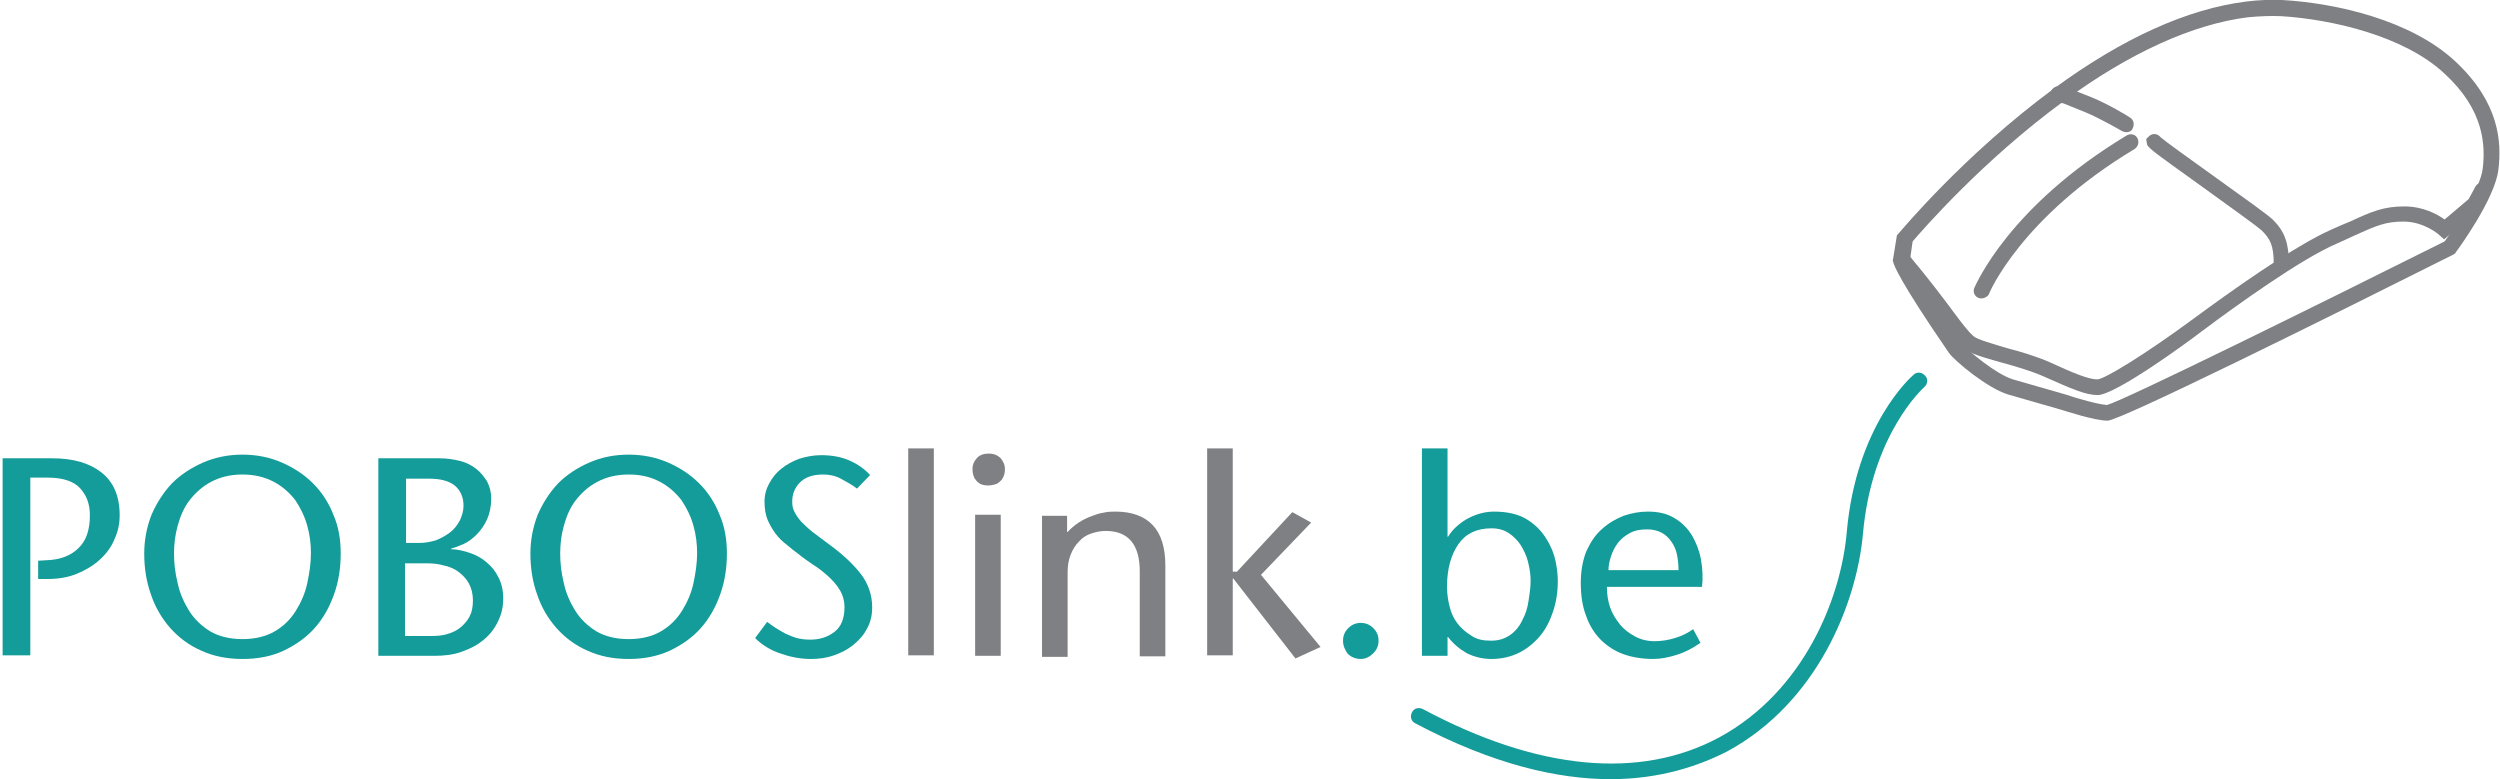   <svg version="1.1" xmlns="http://www.w3.org/2000/svg" x="0px" y="0px" viewBox="0 0 478.4 149.1" xml:space="preserve">
	<style type="text/css">
		.st0{fill:#7e8083;} .st1{fill:#139c9a;}
	</style>
	<path class="st0" d="M403.3,80.5c-2.5,0-8.2-1.9-8.9-2.1l-10.1-2.9c-4-1.2-10.2-6.4-11.3-7.9l0,0c-9.5-13.8-10.6-16.9-10.7-17.4l-0.1-0.3L363,45l0.3-0.3c0.1-0.1,12.5-15.1,29.8-27.8c13.1-9.6,25.5-15.2,36.7-16.6c2.4-0.3,4.7-0.4,6.9-0.3c10.5,0.6,24.7,3.9,33.1,11.7c8.6,8,8.9,15.6,8.3,20.7c-0.6,5.6-7.8,15.4-8.1,15.8l-0.2,0.3l-0.3,0.2C445.8,60.6,405.7,80.5,403.3,80.5z M375.7,66c0.8,1,6.2,5.6,9.5,6.6l10.1,2.9c2.3,0.8,6.3,1.9,7.9,2c3.3-0.9,40.2-19.1,64.6-31.3c2.1-2.9,6.9-10.2,7.3-14c0.5-4.4,0.3-11.1-7.3-18.1C460,6.8,446.1,3.7,436.6,3.1c-2-0.1-4.2,0-6.4,0.2c-10.5,1.3-22.7,6.8-35.2,16c-15.6,11.4-27.1,24.7-29,26.9l-0.5,3.5C365.8,50.6,367.6,54.4,375.7,66L375.7,66z"/>
	<path class="st1" d="M5.8,125.4H0.5V87.7H10c4,0,7.1,0.9,9.4,2.7c2.3,1.8,3.5,4.5,3.5,8.2c0,1.6-0.3,3.1-1,4.6c-0.6,1.5-1.6,2.8-2.8,3.9c-1.2,1.1-2.7,2-4.4,2.7c-1.7,0.7-3.6,1-5.7,1H7.3v-3.5l1.7-0.1c2.6-0.1,4.6-0.9,6-2.3c1.5-1.4,2.2-3.5,2.2-6.3c0-2.1-0.6-3.8-1.9-5.2c-1.2-1.3-3.3-2-6.1-2H5.8V125.4z"/>
	<path class="st1" d="M46.4,126.1c-2.9,0-5.5-0.5-7.9-1.6c-2.3-1-4.3-2.5-5.9-4.3c-1.6-1.8-2.9-4-3.7-6.4c-0.9-2.5-1.3-5.1-1.3-7.9c0-2.6,0.5-5.1,1.4-7.4c1-2.3,2.3-4.3,3.9-6c1.7-1.7,3.7-3,6-4c2.3-1,4.8-1.5,7.5-1.5c2.7,0,5.2,0.5,7.5,1.5c2.3,1,4.3,2.3,6,4c1.7,1.7,3,3.7,3.9,6c1,2.3,1.4,4.8,1.4,7.4c0,2.8-0.4,5.4-1.3,7.9c-0.9,2.5-2.1,4.6-3.7,6.4c-1.6,1.8-3.6,3.2-5.9,4.3C52,125.6,49.3,126.1,46.4,126.1z M46.4,122.3c2.4,0,4.5-0.5,6.2-1.5c1.7-1,3-2.3,4-3.9c1-1.6,1.8-3.4,2.2-5.3c0.4-1.9,0.7-3.8,0.7-5.7c0-1.8-0.2-3.5-0.7-5.3c-0.5-1.8-1.3-3.4-2.3-4.9c-1.1-1.4-2.4-2.6-4.1-3.5c-1.7-0.9-3.7-1.4-6-1.4c-2.3,0-4.3,0.5-6,1.4c-1.7,0.9-3,2.1-4.1,3.5c-1.1,1.4-1.8,3.1-2.3,4.9c-0.5,1.8-0.7,3.6-0.7,5.3c0,1.8,0.2,3.7,0.7,5.7c0.4,1.9,1.2,3.7,2.2,5.3c1,1.6,2.4,2.9,4,3.9C41.9,121.8,44,122.3,46.4,122.3z"/>
	<path class="st1" d="M72.4,125.4V87.7h11.7c1.4,0,2.7,0.2,3.9,0.5c1.2,0.3,2.2,0.8,3.1,1.5c0.9,0.7,1.5,1.5,2.1,2.4c0.5,1,0.8,2,0.8,3.3c0,1.5-0.3,2.9-0.8,4c-0.5,1.1-1.2,2.1-2,2.9c-0.8,0.8-1.6,1.4-2.5,1.8c-0.9,0.4-1.7,0.7-2.4,0.9v0.1c1.2,0,2.4,0.3,3.6,0.7c1.2,0.4,2.3,1,3.2,1.8c1,0.8,1.7,1.7,2.3,2.9c0.6,1.2,0.9,2.5,0.9,4c0,1.6-0.3,3-1,4.4c-0.6,1.3-1.5,2.5-2.7,3.5c-1.2,1-2.5,1.7-4.2,2.3c-1.6,0.6-3.4,0.8-5.4,0.8H72.4z M77.6,103.9h2.6c1.1,0,2.2-0.2,3.2-0.5c1-0.4,1.9-0.9,2.7-1.5c0.8-0.6,1.4-1.4,1.9-2.3c0.4-0.9,0.7-1.8,0.7-2.8c0-1.7-0.6-3-1.7-3.9c-1.1-0.9-2.8-1.3-4.9-1.3h-4.4V103.9z M77.6,121.7h5.1c1.1,0,2.1-0.1,3-0.4c1-0.3,1.8-0.7,2.5-1.3c0.7-0.6,1.3-1.3,1.7-2.1c0.4-0.8,0.6-1.8,0.6-3c0-1.3-0.3-2.4-0.8-3.3c-0.5-0.9-1.2-1.6-2-2.2c-0.8-0.6-1.8-1-2.8-1.2c-1-0.3-2.1-0.4-3.2-0.4h-4.2V121.7z"/>
	<path class="st1" d="M120.3,126.1c-2.9,0-5.5-0.5-7.9-1.6c-2.3-1-4.3-2.5-5.9-4.3c-1.6-1.8-2.9-4-3.7-6.4c-0.9-2.5-1.3-5.1-1.3-7.9c0-2.6,0.5-5.1,1.4-7.4c1-2.3,2.3-4.3,3.9-6c1.7-1.7,3.7-3,6-4c2.3-1,4.8-1.5,7.5-1.5c2.7,0,5.2,0.5,7.5,1.5c2.3,1,4.3,2.3,6,4c1.7,1.7,3,3.7,3.9,6c1,2.3,1.4,4.8,1.4,7.4c0,2.8-0.4,5.4-1.3,7.9c-0.9,2.5-2.1,4.6-3.7,6.4c-1.6,1.8-3.6,3.2-5.9,4.3C125.8,125.6,123.2,126.1,120.3,126.1z M120.3,122.3c2.4,0,4.5-0.5,6.2-1.5c1.7-1,3-2.3,4-3.9c1-1.6,1.8-3.4,2.2-5.3c0.4-1.9,0.7-3.8,0.7-5.7c0-1.8-0.2-3.5-0.7-5.3c-0.5-1.8-1.3-3.4-2.3-4.9c-1.1-1.4-2.4-2.6-4.1-3.5c-1.7-0.9-3.6-1.4-6-1.4c-2.3,0-4.3,0.5-6,1.4c-1.7,0.9-3,2.1-4.1,3.5c-1.1,1.4-1.8,3.1-2.3,4.9c-0.5,1.8-0.7,3.6-0.7,5.3c0,1.8,0.2,3.7,0.7,5.7c0.4,1.9,1.2,3.7,2.2,5.3c1,1.6,2.4,2.9,4,3.9C115.8,121.8,117.9,122.3,120.3,122.3z"/>
	<path class="st1" d="M164,93.5c-0.9-0.7-2-1.3-3.1-1.9c-1.1-0.6-2.3-0.8-3.4-0.8c-1.9,0-3.4,0.5-4.4,1.5c-1,1-1.5,2.2-1.5,3.7c0,0.7,0.1,1.3,0.4,1.9c0.3,0.6,0.7,1.2,1.3,1.9c0.6,0.6,1.3,1.3,2.2,2c0.9,0.7,2,1.5,3.2,2.4c2.6,1.9,4.6,3.8,6,5.6s2.2,4,2.2,6.4c0,1.5-0.3,2.9-1,4.1c-0.6,1.2-1.5,2.2-2.6,3.1c-1.1,0.9-2.3,1.5-3.7,2c-1.4,0.5-2.9,0.7-4.4,0.7c-1.8,0-3.7-0.3-5.7-1c-1.9-0.6-3.6-1.6-5-3l2.3-3.1c0.5,0.4,1.1,0.8,1.7,1.2c0.6,0.4,1.2,0.7,1.9,1.1c0.7,0.3,1.4,0.6,2.1,0.8c0.8,0.2,1.6,0.3,2.5,0.3c1.9,0,3.4-0.5,4.7-1.5c1.3-1,1.9-2.6,1.9-4.7c0-1.2-0.3-2.3-0.9-3.3c-0.6-1-1.4-1.9-2.3-2.7c-0.9-0.8-1.9-1.6-2.9-2.2c-1-0.7-1.9-1.3-2.6-1.9c-0.8-0.6-1.6-1.2-2.4-1.9c-0.8-0.6-1.5-1.3-2.1-2.1c-0.6-0.8-1.1-1.7-1.5-2.6c-0.4-1-0.6-2.1-0.6-3.5c0-1.3,0.3-2.4,0.9-3.5c0.6-1.1,1.3-2,2.3-2.8c1-0.8,2.1-1.4,3.4-1.9c1.3-0.4,2.7-0.7,4.2-0.7c2,0,3.8,0.3,5.4,1c1.6,0.7,2.9,1.6,4,2.8L164,93.5z"/>
	<path class="st0" d="M173.8,125.4V85.8h4.9v39.6H173.8z"/>
	<path class="st0" d="M189.1,92.9c-0.6,0-1.1-0.1-1.5-0.3c-0.4-0.2-0.7-0.5-0.9-0.8c-0.3-0.3-0.4-0.7-0.5-1.1c-0.1-0.4-0.1-0.8-0.1-1.1c0-0.7,0.3-1.3,0.8-1.9c0.5-0.6,1.3-0.9,2.3-0.9c1,0,1.7,0.3,2.3,0.9c0.5,0.6,0.8,1.3,0.8,1.9c0,0.4,0,0.7-0.1,1.1c-0.1,0.4-0.3,0.8-0.5,1.1c-0.3,0.3-0.6,0.6-1,0.8C190.1,92.8,189.6,92.9,189.1,92.9z M191.5,98.5v27h-4.9v-27H191.5z"/>
	<path class="st0" d="M204.3,101.8c0.6-0.7,1.4-1.3,2.1-1.8c0.8-0.5,1.6-0.9,2.4-1.2c0.8-0.3,1.6-0.6,2.4-0.7c0.8-0.2,1.6-0.2,2.3-0.2c3.1,0,5.5,0.9,7.1,2.6c1.6,1.7,2.4,4.3,2.4,7.7v17.4h-4.9v-16.3c0-5.1-2.2-7.7-6.5-7.7c-1,0-1.9,0.2-2.8,0.5c-0.9,0.3-1.7,0.8-2.3,1.5c-0.7,0.7-1.2,1.5-1.6,2.5c-0.4,1-0.6,2.1-0.6,3.4v16.2h-4.9v-27h4.8V101.8z"/>
	<path class="st0" d="M231,85.8h4.9v23.6h0.8l10.6-11.4l3.6,2l-9.6,10l11.4,13.8l-4.8,2.2L236,110.7h-0.1v14.7H231V85.8z"/>
	<path class="st1" d="M257,122.6c0-0.9,0.3-1.7,1-2.4c0.7-0.7,1.5-1,2.4-1c0.9,0,1.7,0.3,2.4,1c0.7,0.7,1,1.5,1,2.4c0,0.9-0.3,1.7-1,2.4c-0.7,0.7-1.5,1.1-2.4,1.1c-0.9,0-1.8-0.3-2.5-1C257.4,124.4,257,123.6,257,122.6z"/>
	<path class="st1" d="M272.1,85.8h4.9v16.9h0.1c0.5-0.8,1.1-1.5,1.8-2.1c0.7-0.6,1.4-1.1,2.2-1.5c0.8-0.4,1.6-0.7,2.4-0.9c0.8-0.2,1.6-0.3,2.4-0.3c2.6,0,4.7,0.5,6.3,1.5c1.6,1,2.8,2.2,3.7,3.7c0.9,1.4,1.5,2.9,1.8,4.4c0.3,1.5,0.4,2.7,0.4,3.7c0,2.1-0.3,4-0.9,5.8c-0.6,1.8-1.4,3.4-2.5,4.7c-1.1,1.3-2.4,2.4-4,3.2c-1.6,0.8-3.4,1.2-5.3,1.2c-1.7,0-3.3-0.4-4.7-1.1c-1.4-0.8-2.6-1.8-3.6-3.1H277v3.6h-4.9V85.8z M285.4,122.6c1.4,0,2.6-0.4,3.6-1.1c1-0.7,1.8-1.7,2.3-2.8c0.6-1.1,1-2.3,1.2-3.7c0.2-1.3,0.4-2.6,0.4-3.9c0-1.2-0.2-2.4-0.5-3.6c-0.3-1.2-0.8-2.2-1.4-3.2c-0.6-0.9-1.4-1.7-2.3-2.3c-0.9-0.6-2-0.9-3.3-0.9c-2.8,0-4.9,1-6.3,3c-1.4,2-2.2,4.7-2.2,8.2c0,1.3,0.2,2.6,0.5,3.8c0.3,1.2,0.8,2.3,1.5,3.2c0.7,0.9,1.6,1.7,2.6,2.3C282.6,122.4,283.9,122.6,285.4,122.6z"/>
	<path class="st1" d="M307.5,112.3c0,1.4,0.2,2.7,0.6,3.9c0.4,1.2,1.1,2.3,1.9,3.3c0.8,1,1.8,1.7,2.9,2.3c1.1,0.6,2.4,0.9,3.7,0.9c1.3,0,2.6-0.2,3.9-0.6c1.4-0.4,2.5-1,3.5-1.7l1.4,2.6c-1.4,1-2.9,1.8-4.5,2.3c-1.6,0.5-3.1,0.8-4.5,0.8c-2.1,0-4-0.3-5.7-0.9c-1.7-0.6-3.2-1.6-4.4-2.8c-1.2-1.2-2.2-2.8-2.8-4.6c-0.7-1.8-1-3.9-1-6.3c0-2.3,0.4-4.4,1.1-6.1c0.8-1.7,1.7-3.1,3-4.2c1.2-1.1,2.6-1.9,4.1-2.5c1.5-0.5,3-0.8,4.6-0.8c2.1,0,3.8,0.4,5.2,1.3c1.4,0.8,2.5,2,3.3,3.3c0.8,1.4,1.4,2.9,1.7,4.6c0.3,1.7,0.4,3.5,0.2,5.2H307.5z M321.2,109.1c0-1-0.1-2-0.3-3c-0.2-1-0.6-1.8-1.1-2.5c-0.5-0.7-1.1-1.3-1.9-1.7c-0.8-0.4-1.7-0.6-2.7-0.6c-1.3,0-2.4,0.2-3.3,0.7c-0.9,0.5-1.7,1.1-2.3,1.9c-0.6,0.8-1,1.6-1.3,2.5c-0.3,0.9-0.5,1.8-0.5,2.7H321.2z"/>
	<path class="st0" d="M401.4,75.6c-2.3,0-5-1.2-10.4-3.6c-2.3-1-5.3-1.9-7.9-2.6c-3.5-1-6.2-1.7-7.5-2.9c-1.1-0.9-2.2-2.5-4.1-5c-2-2.6-4.7-6.2-8.7-11c-0.5-0.6-0.5-1.6,0.2-2.1c0.6-0.5,1.6-0.5,2.1,0.2c4.1,4.9,6.8,8.5,8.8,11.2c1.7,2.3,2.9,3.8,3.7,4.5c0.8,0.7,3.8,1.5,6.4,2.3c2.7,0.7,5.7,1.6,8.2,2.7c4.8,2.2,7.5,3.3,9.2,3.3c1.4-0.1,9.1-4.8,18.2-11.5c6.9-5.1,19.5-14.1,26.6-17.2c1.3-0.6,2.5-1.1,3.5-1.5c4.1-1.9,6.4-2.9,10.4-2.9c3.6,0,6.3,1.5,7.7,2.5l4.6-3.9l1.3-2.4c0.4-0.7,1.3-1,2-0.6c0.7,0.4,1,1.3,0.6,2l-1.6,2.9l-7,5.8l-1-0.9c0,0-2.8-2.5-6.8-2.5c-3.4,0-5.2,0.8-9.2,2.6c-1,0.5-2.2,1-3.5,1.6c-6.8,2.9-19.2,11.8-26,16.9C418.6,65.5,404.8,75.6,401.4,75.6z"/>
	<path class="st0" d="M406.9,25.3c-0.3,0-0.5-0.1-0.8-0.2c0,0-4.3-2.5-7-3.6l-4.2-1.7l-1.3-0.3c-0.8-0.2-1.3-0.9-1.2-1.8c0.2-0.8,1-1.3,1.8-1.2l1.7,0.4l4.3,1.7c3,1.2,7.2,3.7,7.4,3.9c0.7,0.4,0.9,1.3,0.5,2.1C407.9,25.1,407.4,25.3,406.9,25.3z"/>
	<path class="st0" d="M436.6,51.9c-0.8,0-1.5-0.7-1.5-1.5c0-3.4-0.7-4.7-2.2-6.2c-0.8-0.8-6.7-5-11.4-8.4c-10.6-7.6-10.6-7.6-10.7-8.5l-0.1-0.7l0.5-0.5c0.6-0.6,1.5-0.6,2.1,0c0.1,0.1,0.1,0.1,0.2,0.2c0.9,0.8,5.8,4.3,9.7,7.1c6.7,4.8,10.9,7.8,11.8,8.7c2.2,2.2,3,4.5,3,8.3C438.1,51.2,437.5,51.9,436.6,51.9z"/>
	<path class="st0" d="M379.2,57.1c-0.2,0-0.4,0-0.6-0.1c-0.8-0.3-1.1-1.2-0.8-1.9c0.3-0.6,6.6-15.6,29.2-29.2c0.7-0.4,1.6-0.2,2,0.5c0.4,0.7,0.2,1.6-0.5,2.1c-21.7,13-27.9,27.6-27.9,27.8C380.4,56.7,379.8,57.1,379.2,57.1z"/>
	<path class="st1" d="M308.2,149.1c-10.1,0-22.5-2.8-37.4-10.7c-0.8-0.4-1-1.3-0.6-2.1c0.4-0.8,1.3-1,2.1-0.6c21.9,11.7,41.5,13.6,56.7,5.4c16.2-8.8,23.3-26.6,24.4-39.3c1.8-20.4,12.3-29.7,12.8-30.1c0.6-0.6,1.6-0.5,2.2,0.2c0.6,0.6,0.5,1.6-0.2,2.2l0,0c-0.1,0.1-10,8.9-11.7,28c-1.2,13.4-8.8,32.4-26,41.7C325,146.6,317.6,149.1,308.2,149.1z"/>
</svg>
